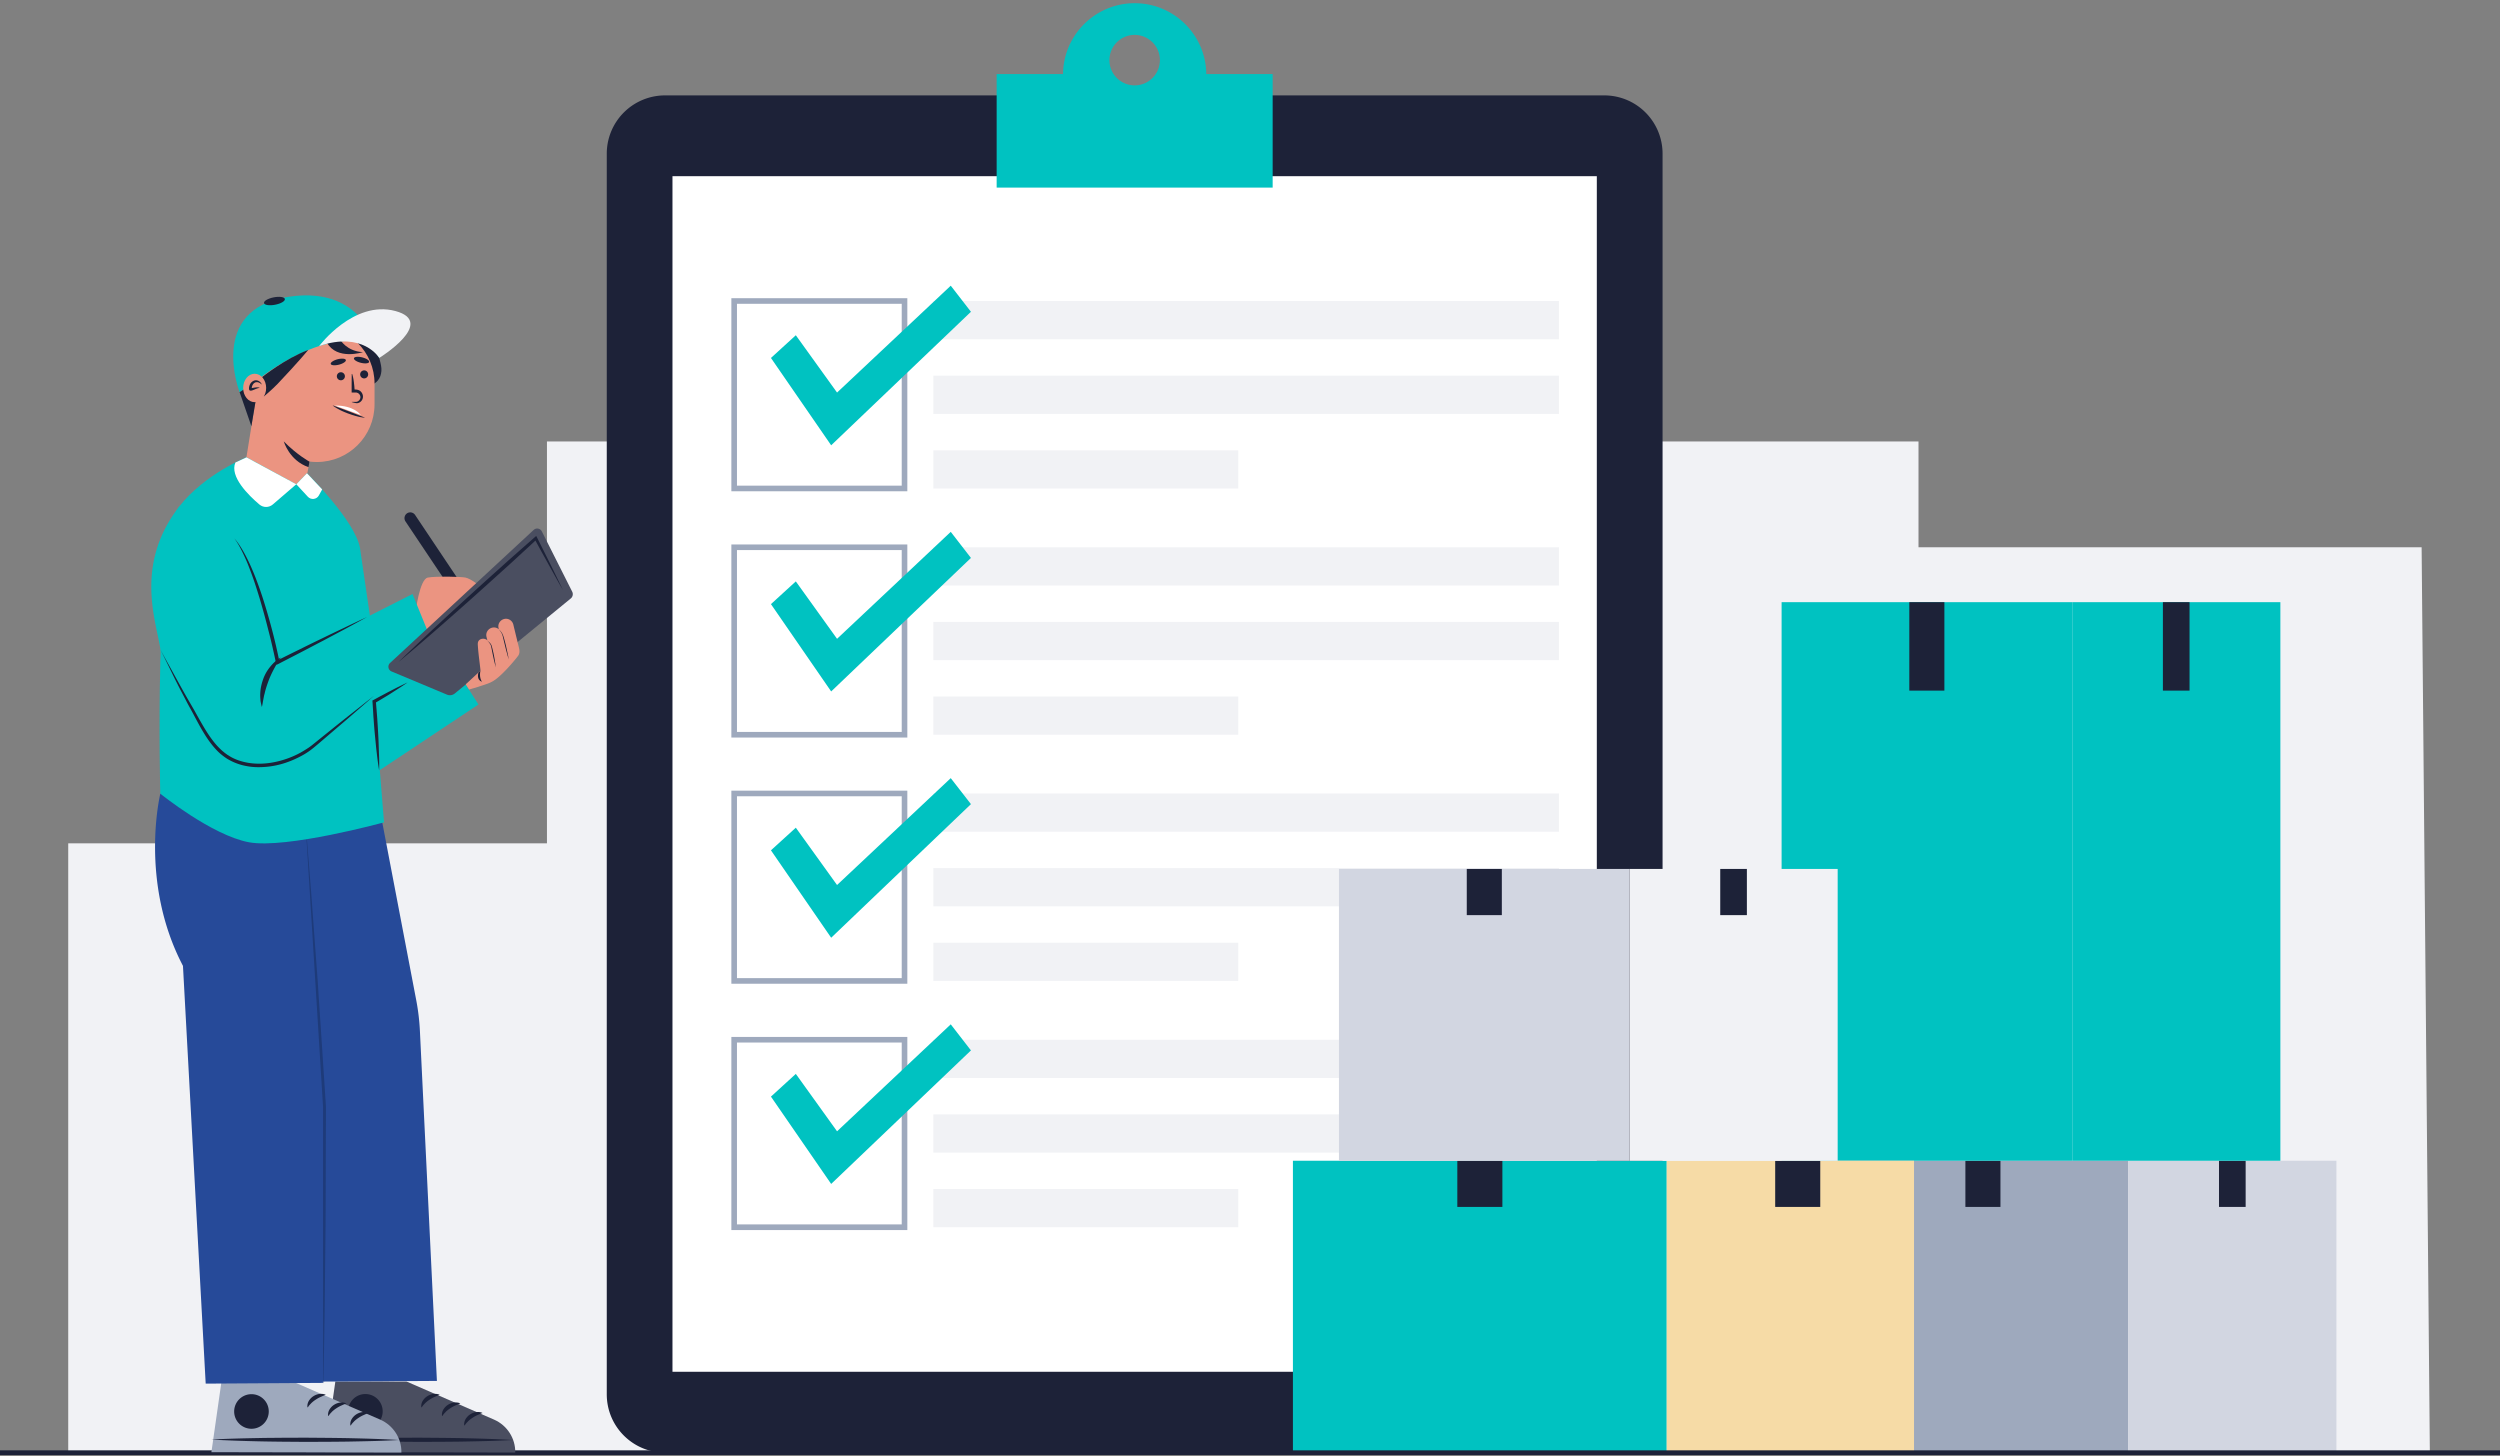 <svg width="527" height="307" fill="none" xmlns="http://www.w3.org/2000/svg">
  <rect width="100%" height="100%" fill="#808080" stroke="none"/>
  <path d="M14.383 306.22V177.771h100.914V93.059H404.42v22.311h106.058l1.734 190.85H14.382Z" fill="#F1F2F5"/>
  <path d="M338.17 306.216H140.205c-6.8 0-12.299-5.499-12.299-12.298V32.408a12.287 12.287 0 0 1 7.591-11.365 12.292 12.292 0 0 1 4.708-.934H338.17a12.284 12.284 0 0 1 11.365 7.591c.618 1.493.935 3.093.934 4.708v261.49c0 6.8-5.519 12.318-12.299 12.318Z" fill="#1D2238"/>
  <path d="M336.609 37.14H141.758v252.03h194.851V37.14Z" fill="#fff"/>
  <path d="M254.283 15.616c-.079-8.26-6.82-14.94-15.098-14.94s-15.018 6.68-15.097 14.94h-13.994v23.927h58.183V15.616h-13.994ZM239.185 18a5.327 5.327 0 0 1-5.321-5.322 5.324 5.324 0 0 1 5.321-5.322 5.325 5.325 0 0 1 5.322 5.322A5.326 5.326 0 0 1 239.185 18Z" fill="#00C2C1"/>
  <path d="M328.628 63.45H196.75v8.061h131.878V63.45Zm0 15.747H196.75v8.062h131.878v-8.062Zm-67.604 15.73H196.75v8.06h64.274v-8.06Z" fill="#F1F2F5"/>
  <path d="M191.266 103.56h-37.094v-40.7h37.094v40.7Zm-35.912-1.183h34.729V64.042h-34.729v38.335Z" fill="#9EA9BD"/>
  <path d="m167.758 70.669 8.692 12.082 23.968-22.528 4.257 5.499-29.466 28.145-12.693-18.41 5.242-4.788Z" fill="#00C2C1"/>
  <path d="M328.628 115.367H196.75v8.061h131.878v-8.061Zm0 15.729H196.75v8.061h131.878v-8.061Zm-67.604 15.728H196.75v8.061h64.274v-8.061Z" fill="#F1F2F5"/>
  <path d="M191.266 155.474h-37.094v-40.701h37.094v40.701Zm-35.912-1.183h34.729v-38.335h-34.729v38.335Z" fill="#9EA9BD"/>
  <path d="m167.758 122.559 8.692 12.102 23.968-22.548 4.257 5.499-29.466 28.146-12.693-18.409 5.242-4.79Z" fill="#00C2C1"/>
  <path d="M328.628 167.266H196.75v8.061h131.878v-8.061Zm0 15.728H196.75v8.061h131.878v-8.061Zm-67.604 15.729H196.75v8.061h64.274v-8.061Z" fill="#F1F2F5"/>
  <path d="M191.266 207.373h-37.094v-40.701h37.094v40.701Zm-35.912-1.183h34.729v-38.336h-34.729v38.336Z" fill="#9EA9BD"/>
  <path d="m167.758 174.477 8.692 12.083 23.968-22.529 4.257 5.48-29.466 28.165-12.693-18.429 5.242-4.77Z" fill="#00C2C1"/>
  <path d="M328.628 219.18H196.75v8.061h131.878v-8.061Zm0 15.728H196.75v8.062h131.878v-8.062Zm-67.604 15.729H196.75v8.061h64.274v-8.061Z" fill="#F1F2F5"/>
  <path d="M191.266 259.291h-37.094V218.59h37.094v40.701Zm-35.912-1.183h34.729v-38.336h-34.729v38.336Z" fill="#9EA9BD"/>
  <path d="m167.758 226.376 8.692 12.102 23.968-22.548 4.257 5.499-29.466 28.145-12.693-18.409 5.242-4.789Z" fill="#00C2C1"/>
  <path d="M448.641 244.684h-61.258v61.534h61.258v-61.534Z" fill="#9EA9BD"/>
  <path d="M421.696 244.684h-7.391v9.736h7.391v-9.736Z" fill="#1D2238"/>
  <path d="M492.515 244.684h-43.874v61.534h43.874v-61.534Z" fill="#D2D6E1"/>
  <path d="M473.383 244.684h-5.617v9.736h5.617v-9.736Z" fill="#1D2238"/>
  <path d="M436.82 126.938h-61.258v117.746h61.258V126.938Z" fill="#00C2C1"/>
  <path d="M409.876 126.938h-7.392v18.645h7.392v-18.645Z" fill="#1D2238"/>
  <path d="M480.702 126.938h-43.874v117.746h43.874V126.938Z" fill="#00C2C1"/>
  <path d="M461.555 126.938h-5.617v18.645h5.617v-18.645Z" fill="#1D2238"/>
  <path d="M351.347 244.684h-78.8v61.534h78.8v-61.534Z" fill="#00C2C1"/>
  <path d="M316.703 244.684h-9.5v9.736h9.5v-9.736Z" fill="#1D2238"/>
  <path d="M403.476 244.684h-52.132v61.534h52.132v-61.534Z" fill="#F6DBA6"/>
  <path d="M383.711 244.684h-9.5v9.736h9.5v-9.736Z" fill="#1D2238"/>
  <path d="M343.508 183.172H282.25v61.534h61.258v-61.534Z" fill="#D2D6E1"/>
  <path d="M316.586 183.172h-7.391v9.737h7.391v-9.737Z" fill="#1D2238"/>
  <path d="M387.382 183.172h-43.874v61.534h43.874v-61.534Z" fill="#F1F2F5"/>
  <path d="M368.242 183.17h-5.617v9.737h5.617v-9.737ZM527 305.727H0v.985h527v-.985ZM98.34 124.748l-2.03 1.36-10.84-16.201a1.23 1.23 0 0 1 .335-1.695c.552-.375 1.32-.217 1.695.335l10.84 16.201Z" fill="#1D2238"/>
  <path d="M87.61 129.022s.827-6.957 2.581-7.273c1.735-.315 6.9-.197 7.924 0 1.025.197 3.863 1.991 4.454 3.804l-11.018 10.703-3.942-7.234Z" fill="#EB9481"/>
  <path d="M77.454 70.563s2.188 2.7 2.877 6.523c.276 1.519-.177 3.055-1.517 3.825l-7.47-10.349h6.11Z" fill="#1D2238"/>
  <path d="M66.811 68.734c-6.405 0-11.648 4.948-12.12 11.235l-.1-.02-2.64 16.418c-.573 3.607 1.872 7.017 5.498 7.589 3.607.571 6.386 1.616 7.588-5.499l.178-1.163c.512.06 1.044.098 1.577.098 6.721 0 12.16-5.44 12.16-12.16v-4.356c.02-6.682-5.42-12.142-12.14-12.142Z" fill="#EB9481"/>
  <path d="M74.243 78.842c.099.315.178.63.237.966.039.158.059.315.079.473.019.158.059.315.059.473.039.315.079.63.098.966l.04.473.019.473-.571-.552c.197 0 .414-.02.611 0 .098 0 .177 0 .355.02.157.019.295.059.453.118.572.236.926.867.887 1.458a1.407 1.407 0 0 1-.986 1.242c-.118.04-.256.04-.394.04-.138-.02-.236-.04-.335-.06a6.832 6.832 0 0 1-.611-.157c-.02 0-.02-.02-.02-.04s.02-.02.02-.02h.907c.098-.02.197-.04.276-.078.355-.158.611-.532.611-.907a.993.993 0 0 0-.611-.907 1.452 1.452 0 0 0-.276-.078h-.966v-.06c0-1.281 0-2.542.02-3.823 0-.02.019-.04.039-.02.04-.04.04-.02.059 0Zm2.495.928a.85.85 0 0 0 .333-1.64.848.848 0 1 0-.333 1.64Z" fill="#1D2238"/>
  <path d="M76.057 87.48s-1.399-2.05-5.479-1.99l5.48 1.99Z" fill="#fff"/>
  <path d="M74.616 75.515c-.079.315.571.75 1.458.965.887.217 1.656.138 1.735-.177.08-.315-.572-.749-1.459-.966-.867-.217-1.655-.138-1.734.178Zm-2.76 4.65a.848.848 0 1 0 0-1.698.848.848 0 0 0 0 1.697Zm-2.13-3.449c.078.315.866.375 1.734.158.887-.237 1.537-.67 1.44-.986-.08-.315-.869-.374-1.736-.157-.867.236-1.518.67-1.439.985Zm7.14 11.332c-.612-.04-1.204-.178-1.795-.335-.296-.079-.572-.178-.867-.257-.276-.098-.552-.197-.848-.295-.276-.118-.552-.217-.828-.335a10.079 10.079 0 0 1-.808-.375c-.532-.276-1.064-.57-1.557-.946-.019 0-.019-.019 0-.039 0 0 .02-.02.02 0l3.351 1.242 3.331 1.3c.02 0 .02.02.02.04h-.02Z" fill="#1D2238"/>
  <path d="M52.935 81.19s10.604-9.343 20.873-9.343c0 0 4.474-.197 6.129 3.607 0 0-1.971-15.511-19.118-12.89-17.148 2.621-10.308 20.104-10.308 20.104l2.424-1.478Z" fill="#00C2C1"/>
  <path d="M64.99 73.76s-2.09 2.542-6.444 7.135c-1.084 1.143-2.957 2.72-2.957 2.72s.453-2.385-.355-4.12c.02 0 4.888-3.922 9.757-5.735Zm6.743-2.131s1.34 2.424 4.769 2.602c0 0-5.46 1.793-7.588-2.011l2.819-.591ZM53.799 85.073l-.808 4.77-2.483-7.174 4.159-2.681-.868 5.085Z" fill="#1D2238"/>
  <path d="M53.682 84.777c1.339 0 2.424-1.34 2.424-2.996 0-1.655-1.085-2.996-2.424-2.996-1.34 0-2.424 1.341-2.424 2.996s1.085 2.996 2.424 2.996Z" fill="#EB9481"/>
  <path d="M55.078 80.975c-.217-.177-.434-.315-.65-.374-.099-.04-.217-.04-.296-.04-.099 0-.178 0-.276.04-.315.118-.552.374-.69.75-.039.077-.059.176-.079.275 0 .04-.019.098-.019.138v.157s0-.019-.02-.039a.269.269 0 0 0-.158-.099c-.079 0 .04.04.138.02.217-.02.493-.079.77-.118.275-.04.59-.079.886.04.02 0 .02.02.02.04 0 .018-.02.018-.02.018-.256.02-.513.12-.769.217-.256.1-.493.217-.749.296-.138.04-.276.08-.434.04-.078-.02-.157-.08-.177-.139a.453.453 0 0 1-.059-.217c-.02-.276.04-.552.138-.808s.256-.493.473-.67c.217-.177.473-.315.75-.335.275-.02.571.06.787.217.237.158.414.374.532.631 0 .02 0 .04-.019.04l-.079-.08Z" fill="#1D2238"/>
  <path d="M67.273 72.951s7.273-9.737 16.064-7.39c8.79 2.364-3.39 9.893-3.39 9.893s-3.39-5.696-12.674-2.503Z" fill="#F1F2F5"/>
  <path d="M60.048 63.035c.08.434-.827.966-2.049 1.202-1.203.237-2.267.079-2.346-.355-.079-.433.828-.965 2.05-1.202 1.202-.236 2.267-.079 2.345.355Zm5.185 34.279s-2.622-1.419-5.42-4.277c0 0 1.162 4.06 5.223 5.44l.197-1.163Z" fill="#1D2238"/>
  <path d="m85.73 291.239 18.429 8.021c2.74 1.203 4.513 3.942 4.454 6.938l-40.05-.079 2.129-14.9 15.039.02Z" fill="#4A4E60"/>
  <path d="M68.54 303.457c3.291.197 6.602.295 9.893.374 1.656.04 3.292.059 4.948.079l4.947.039 4.947-.019c1.655-.02 3.291-.02 4.947-.059 3.292-.06 6.603-.138 9.894-.316-3.291-.197-6.602-.295-9.894-.374-1.656-.04-3.292-.059-4.947-.079l-4.947-.04-4.947.02c-1.656.02-3.292.02-4.948.059-3.291.059-6.583.138-9.894.316Zm11.023-3.328a3.65 3.65 0 0 0-1.156-5.994 3.632 3.632 0 0 0-1.41-.272 3.632 3.632 0 0 0-2.59 1.109 3.645 3.645 0 0 0 2.59 6.184 3.645 3.645 0 0 0 2.566-1.027Zm22.098-2.308c-.473-.197-.926-.197-1.36-.138a3.19 3.19 0 0 0-1.202.473c-.375.243-.69.566-.926.946a2.149 2.149 0 0 0-.316 1.36l.079.039c.119-.157.217-.335.355-.473.06-.078.118-.157.197-.216l.197-.217c.276-.256.592-.513.907-.71.315-.217.67-.414 1.025-.571l.532-.237c.177-.079.355-.138.552-.197l-.04-.059Zm-4.687-2.012c-.473-.197-.926-.197-1.36-.138a3.191 3.191 0 0 0-1.202.473c-.375.237-.69.572-.927.946a2.154 2.154 0 0 0-.315 1.36l.08.04c.117-.158.216-.335.354-.473.06-.079.118-.158.197-.217l.197-.217a6.35 6.35 0 0 1 .906-.71 6.512 6.512 0 0 1 1.025-.571l.532-.237c.18-.077.364-.143.552-.197l-.039-.059Zm-4.359-1.812c-.474-.197-.927-.197-1.36-.138-.429.074-.838.235-1.203.473a3.02 3.02 0 0 0-.926.946 2.141 2.141 0 0 0-.315 1.36l.078.039c.119-.158.217-.335.355-.473.06-.079.118-.158.197-.217l.197-.216c.276-.257.592-.513.907-.71a6.404 6.404 0 0 1 1.025-.572l.532-.236c.177-.079.355-.138.552-.197l-.039-.059Z" fill="#1D2238"/>
  <path d="m61.73 291.239 18.429 8.021c2.74 1.203 4.513 3.942 4.454 6.938l-40.05-.079 2.128-14.9 15.04.02Z" fill="#9EA9BD"/>
  <path d="M44.563 303.457c3.291.197 6.602.295 9.895.374 1.654.04 3.29.059 4.947.079l4.947.039 4.947-.019c1.655-.02 3.291-.02 4.947-.059 3.291-.06 6.603-.138 9.895-.316-3.293-.197-6.604-.295-9.895-.374-1.655-.04-3.291-.059-4.947-.079l-4.948-.04-4.947.02c-1.656.02-3.292.02-4.947.059-3.31.059-6.602.138-9.895.316Zm11.023-3.34a3.655 3.655 0 0 0 1.069-2.578 3.643 3.643 0 0 0-3.646-3.646 3.649 3.649 0 0 0-2.578 1.068 3.643 3.643 0 0 0 0 5.155 3.644 3.644 0 0 0 5.156.001Zm22.069-2.296c-.474-.197-.927-.197-1.36-.138a3.194 3.194 0 0 0-1.204.473c-.374.243-.69.566-.925.946a2.141 2.141 0 0 0-.316 1.36l.079.039c.118-.157.216-.335.355-.473.058-.078.117-.157.197-.216l.197-.217c.276-.256.591-.513.907-.71.315-.217.67-.414 1.025-.571l.531-.237c.178-.079.355-.138.552-.197l-.038-.059Zm-4.689-2.012c-.472-.197-.925-.197-1.36-.138a3.192 3.192 0 0 0-1.201.473c-.376.237-.69.572-.927.946a2.153 2.153 0 0 0-.316 1.36l.08.04c.117-.158.216-.335.355-.473.059-.079.118-.158.197-.217l.197-.217c.275-.256.59-.512.906-.71.316-.216.67-.413 1.024-.571l.533-.237c.178-.078.355-.138.553-.197l-.04-.059Zm-4.358-1.812c-.474-.197-.928-.197-1.36-.138a3.194 3.194 0 0 0-1.204.473c-.374.243-.69.566-.925.946a2.153 2.153 0 0 0-.316 1.36l.08.039c.118-.158.216-.335.354-.473.059-.079.119-.158.197-.217l.198-.216c.274-.257.59-.513.905-.71.316-.217.67-.414 1.025-.572l.532-.236c.178-.079.356-.138.553-.197l-.04-.059Z" fill="#1D2238"/>
  <path d="m92.101 291.098-3.588-73.853a46.723 46.723 0 0 0-.729-6.189l-7.667-40.129-46.318-3.626s-4.553 18.507 4.77 36.305l4.79 88.063 24.715-.157v-.276l24.027-.138Z" fill="#264A99"/>
  <path d="m64.39 173.332.316 3.686.296 3.685.59 7.372 1.085 14.763.276 3.685.236 3.686.493 7.371.966 14.763.059.926c.02.316 0 .611 0 .927v1.853l-.02 3.705-.02 7.391-.02 7.391-.02 3.706-.038 3.705-.158 14.802-.118 7.391-.06 3.706-.078 3.705h-.06l-.02-29.584v-28.658l-.058-.926-3.646-59.031v-.02Z" fill="#1E3B7A"/>
  <path d="m100.857 148.499-6.347-9.874-14.664 3.961-3.843-26.273c-.04-.276-.079-.512-.099-.709-.966-5.775-11.195-15.847-11.195-15.847l-2.267 2.326-10.505-5.696s-8.73 3.508-14.112 10.328c-5.36 6.819-4.04 60.587-4.04 60.587s10.86 8.791 18.704 10.25c7.845 1.438 28.461-4.199 28.461-4.199s-.355-4.513-.887-11.017l20.794-13.837Z" fill="#00C2C1"/>
  <path d="m62.458 102.083-4.947 4.257c-.808.69-1.99.71-2.818.02-2.287-1.932-6.347-5.913-5.066-8.87l2.326-1.084 10.505 5.677Zm.003.001 2.444 2.641c.67.709 1.833.571 2.306-.276l.71-1.281-3.213-3.41-2.247 2.326Z" fill="#fff"/>
  <path d="m49.393 113.471 9.145 26.135 28.422-14.388 4.494 11.038-25.308 20.931a15.243 15.243 0 0 1-8.475 3.45 15.298 15.298 0 0 1-13.56-6.13c-4.277-5.775-9.717-13.698-10.249-17.404-.927-6.208-5.618-18.054 3.961-30.373l11.57 6.741Z" fill="#00C2C1"/>
  <path d="M77.379 130.068c-1.54.848-3.084 1.689-4.632 2.523l-4.672 2.484c-1.557.808-3.114 1.635-4.671 2.444-1.557.808-3.134 1.616-4.691 2.424l-.453.217-.1-.493c-.239-1.132-.488-2.262-.747-3.39a107.9 107.9 0 0 0-.828-3.37 160.923 160.923 0 0 0-1.833-6.702c-.67-2.207-1.38-4.415-2.228-6.563a34.771 34.771 0 0 0-1.38-3.173c-.512-1.045-1.064-2.05-1.753-2.996.768.887 1.399 1.872 1.97 2.877a38.632 38.632 0 0 1 1.558 3.134c.946 2.129 1.734 4.317 2.463 6.544.71 2.207 1.36 4.454 1.952 6.701.595 2.25 1.12 4.517 1.576 6.8l-.551-.256a471.1 471.1 0 0 1 4.73-2.346c1.577-.787 3.16-1.562 4.75-2.325a339.015 339.015 0 0 1 4.77-2.287c1.58-.769 3.17-1.518 4.77-2.247Zm-43.496 7.018.946 1.715.946 1.714 1.892 3.43c.63 1.143 1.262 2.286 1.912 3.41l.985 1.695c.335.571.65 1.143.966 1.715 1.28 2.266 2.543 4.572 4.258 6.464.433.454.886.927 1.379 1.301.237.217.493.375.749.572.276.157.532.335.808.492 1.104.611 2.326.986 3.568 1.203 2.503.414 5.105.118 7.549-.651a19.145 19.145 0 0 0 3.528-1.498c.552-.315 1.103-.65 1.636-1.005.532-.355 1.024-.768 1.537-1.182 2.03-1.636 4.06-3.272 6.11-4.908l3.075-2.424 1.537-1.222 1.537-1.203-1.478 1.301-1.478 1.281-2.957 2.563c-1.99 1.695-3.961 3.39-5.952 5.085-.493.414-1.005.847-1.537 1.241-.535.391-1.094.747-1.676 1.065a20.707 20.707 0 0 1-3.646 1.596c-1.261.414-2.582.69-3.902.808-1.321.119-2.681.119-4.002-.118a11.964 11.964 0 0 1-3.804-1.301c-.3-.159-.59-.336-.867-.532a12.215 12.215 0 0 1-.808-.611c-.532-.414-1.005-.907-1.44-1.399-.886-1.006-1.635-2.09-2.324-3.233-.69-1.123-1.301-2.286-1.912-3.429a70.718 70.718 0 0 0-.927-1.715c-.315-.572-.63-1.143-.926-1.734-.611-1.163-1.222-2.307-1.813-3.489-.592-1.163-1.163-2.346-1.735-3.508l-.867-1.755-.867-1.734Z" fill="#1D2238"/>
  <path d="M55.203 149.028c-.079-.237-.118-.473-.177-.71-.04-.236-.119-.492-.119-.729-.039-.493-.079-.986-.039-1.498.04-1.005.276-1.991.611-2.937a8.702 8.702 0 0 1 1.478-2.601c.631-.769 1.36-1.479 2.247-1.932a24.246 24.246 0 0 0-1.478 2.444c-.434.828-.828 1.656-1.143 2.523-.316.867-.61 1.734-.808 2.641-.138.453-.198.907-.296 1.38-.099.453-.138.926-.276 1.419Z" fill="#1D2238"/>
  <path d="m94.271 146.451-11.727-4.908a1.084 1.084 0 0 1-.653-.81 1.077 1.077 0 0 1 .338-.984l30.274-28.047a1.094 1.094 0 0 1 1.715.316l6.405 12.712a1.174 1.174 0 0 1-.295 1.42l-24.519 20.084a1.62 1.62 0 0 1-1.538.217Z" fill="#4A4E60"/>
  <path d="M79.919 162.414a73.197 73.197 0 0 1-.493-3.626 59.355 59.355 0 0 1-.197-1.814l-.177-1.813a113.386 113.386 0 0 1-.296-3.627c-.059-.611-.079-1.222-.118-1.813l-.118-1.813-.02-.237.197-.098c.591-.316 1.183-.651 1.794-.966.591-.315 1.202-.65 1.793-.946.611-.315 1.203-.631 1.814-.926l1.833-.887c-.552.394-1.124.768-1.695 1.143-.572.374-1.144.729-1.715 1.104-.572.374-1.143.709-1.735 1.064-.571.355-1.163.69-1.734 1.045l.177-.336c.059.611.099 1.203.158 1.814.039.611.098 1.202.138 1.813.079 1.222.158 2.424.217 3.646.039.611.059 1.222.079 1.814l.059 1.833c.063 1.207.076 2.417.039 3.626Z" fill="#1D2238"/>
  <path d="M109.473 136.927c-.039-.296-.138-.611-.197-.887-.157-.611-.295-1.222-.453-1.833-.197-.847-.414-1.695-.611-2.542-.217-.868-1.084-1.4-1.932-1.183-.867.217-1.399 1.084-1.182 1.932l.059.236c-.375-.315-.907-.473-1.419-.335-.867.217-1.4 1.084-1.183 1.932.059.275.138.532.197.808a.578.578 0 0 0-.177-.197c-.512-.355-1.38-.276-1.715.295-.197.335-.138.729-.118 1.104.118 1.695.374 3.41.552 5.105l-3.114 2.897.709 1.104c.65-.217 1.242-.355 1.892-.572.848-.295 1.735-.532 2.563-.906.67-.296 1.222-.71 1.774-1.183 1.044-.907 1.99-1.932 2.897-2.976.414-.493.828-.966 1.202-1.478.296-.395.316-.848.256-1.321Z" fill="#EB9481"/>
  <path d="M101.281 141.381s-.355 1.34.315 2.326c0 0-1.163-.276-.749-1.912l.434-.414Zm3.852-8.711c.433.355.788.828.966 1.399.177.532.315 1.084.453 1.636.138.552.256 1.104.374 1.656l.178.828c.039.276.098.551.138.827-.079-.276-.158-.532-.237-.808l-.217-.808c-.157-.552-.276-1.084-.413-1.636l-.395-1.636a2.642 2.642 0 0 0-.315-.768 3.823 3.823 0 0 0-.532-.69Zm-2.406 2.404c.413.256.808.651.946 1.163.138.493.236.966.354 1.459.099.492.198.985.276 1.478l.119.749c.039.256.078.493.098.749-.059-.237-.118-.493-.197-.73l-.177-.729c-.119-.493-.217-.985-.316-1.458-.098-.493-.197-.986-.295-1.459-.04-.236-.158-.453-.296-.65a2.407 2.407 0 0 0-.512-.572Zm-18.766 4.515c1.163-1.144 2.345-2.247 3.528-3.371 1.183-1.123 2.365-2.227 3.548-3.35l3.567-3.312 3.587-3.291c2.405-2.188 4.81-4.376 7.234-6.544l1.813-1.636 1.833-1.616c1.222-1.084 2.444-2.148 3.666-3.232l.296-.257.177.335 1.38 2.76 1.38 2.759 1.36 2.779c.453.927.906 1.853 1.34 2.779-.514-.889-1.02-1.782-1.518-2.68l-1.498-2.7-1.498-2.701-1.478-2.7.473.079c-1.182 1.104-2.385 2.207-3.587 3.311l-1.794 1.656-1.813 1.636c-2.409 2.185-4.826 4.36-7.253 6.524l-3.646 3.232-3.666 3.213c-1.222 1.064-2.464 2.128-3.706 3.193-1.242 1.044-2.483 2.109-3.725 3.134Z" fill="#1D2238"/>
</svg>